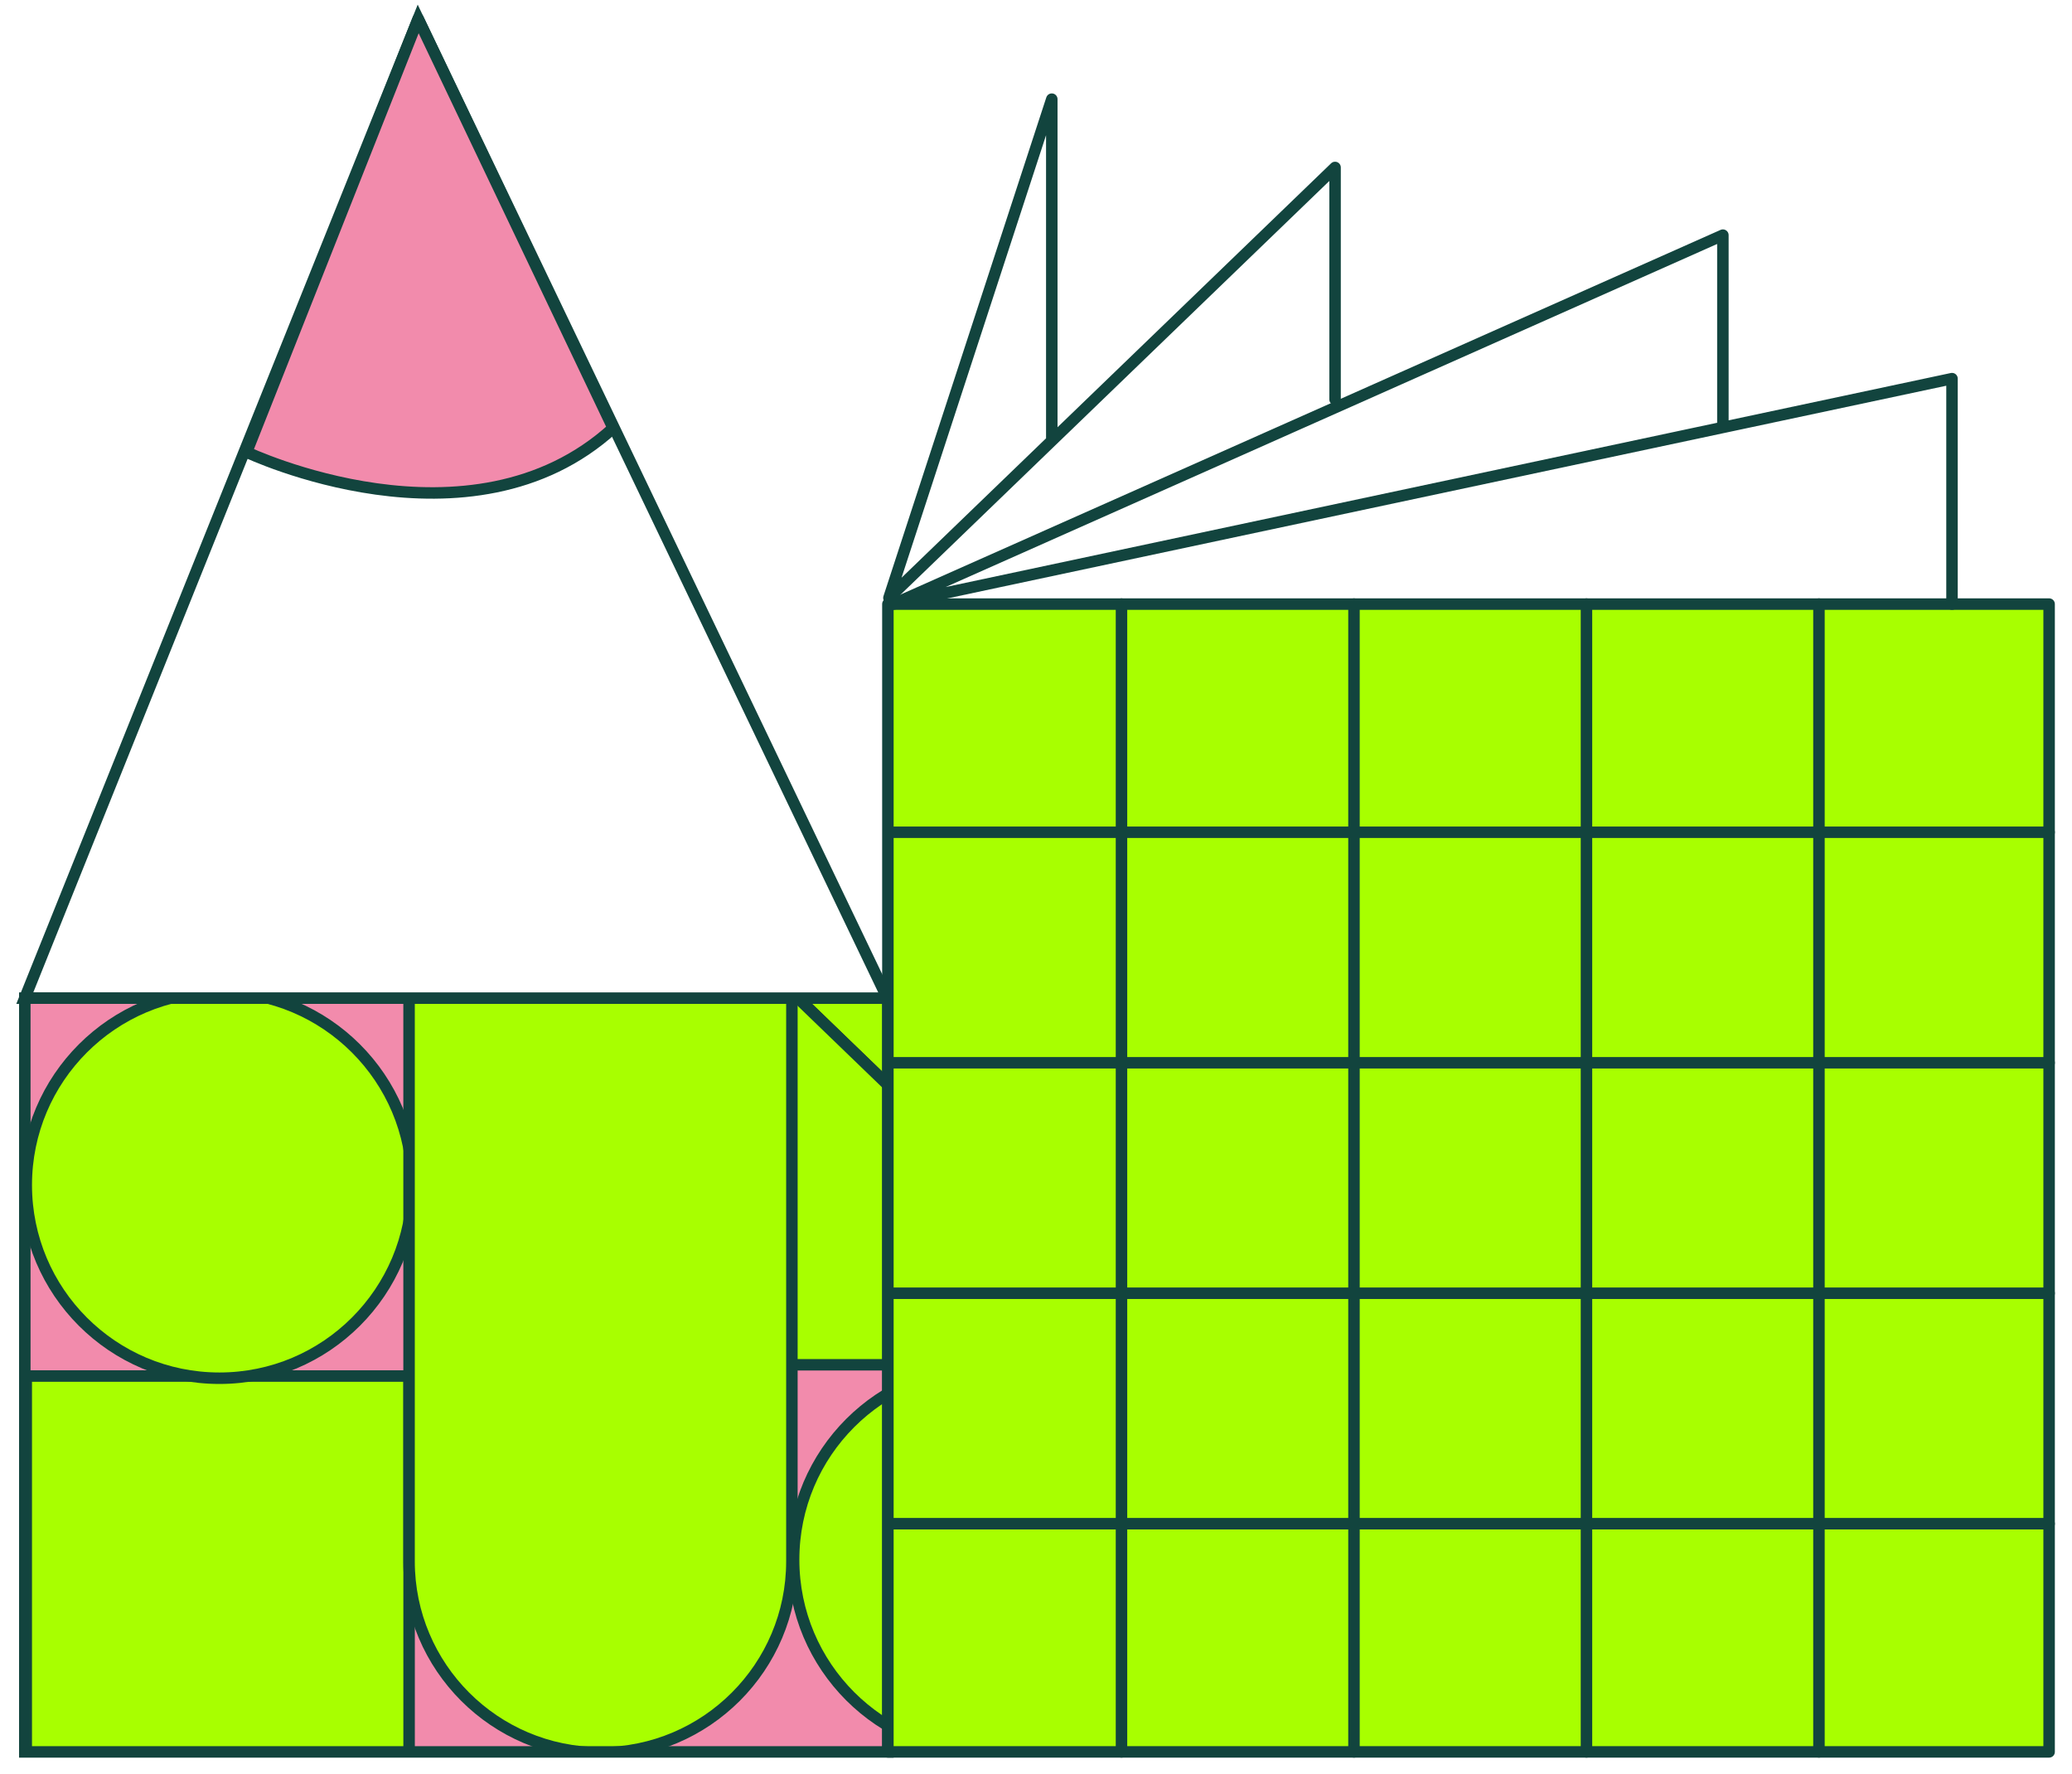 <?xml version="1.0" encoding="UTF-8"?>
<svg xmlns="http://www.w3.org/2000/svg" xmlns:xlink="http://www.w3.org/1999/xlink" id="Layer_1" version="1.1" viewBox="0 0 541.33 463.33">
  <defs>
    <style>
      .st0, .st1, .st2 {
        fill: none;
      }

      .st3 {
        fill: #e04c33;
      }

      .st3, .st4, .st1, .st5, .st6, .st2, .st7, .st8 {
        stroke-width: 3px;
      }

      .st3, .st4, .st1, .st5, .st8 {
        stroke-miterlimit: 10;
      }

      .st3, .st5 {
        stroke: #231f20;
      }

      .st4 {
        stroke: #12443e;
      }

      .st4, .st5, .st6, .st8 {
        fill: #a8ff00;
      }

      .st1, .st6, .st2, .st7, .st8 {
        stroke: #12443e;
      }

      .st6, .st2, .st7 {
        stroke-linecap: round;
        stroke-linejoin: round;
      }

      .st9, .st7 {
        fill: #f28bac;
      }

      .st10 {
        clip-path: url(#clippath);
      }
    </style>
    <clipPath id="clippath">
      <rect class="st0" x="6.48" y="260.72" width="225.49" height="196.89"></rect>
    </clipPath>
  </defs>
  <polygon class="st1" points="6.48 260.72 109.25 4.93 231.97 261.03 6.48 260.72"></polygon>
  <path class="st7" d="M64.43,118.09s58.45,27.76,95.76-6.26L109.25,4.93l-44.82,113.16Z"></path>
  <rect class="st9" x="6.48" y="260.72" width="225.49" height="196.89"></rect>
  <g class="st10">
    <g>
      <circle class="st4" cx="257.8" cy="407.39" r="50.46"></circle>
      <polygon class="st5" points="206.77 259.08 307.69 356.49 307.69 259.08 206.77 259.08"></polygon>
      <polygon class="st4" points="307.69 356.49 206.77 259.08 206.77 356.49 307.69 356.49"></polygon>
      <rect class="st3" x="307.69" y="259.08" width="100.59" height="198.77"></rect>
      <rect class="st3" x="257.58" y="407.16" width="100.02" height="201.39" transform="translate(815.45 200.27) rotate(90)"></rect>
      <rect class="st4" x="6.86" y="359.43" width="100.02" height="198.51"></rect>
      <circle class="st4" cx="57.32" cy="309.54" r="50.46"></circle>
      <polygon class="st3" points="6.41 557.87 107.33 657.68 107.33 557.87 6.41 557.87"></polygon>
      <polygon class="st3" points="107.33 657.68 6.41 557.87 6.41 657.68 107.33 657.68"></polygon>
      <polygon class="st3" points="206.77 557.87 307.69 657.68 307.69 557.87 206.77 557.87"></polygon>
      <polygon class="st3" points="307.69 657.68 206.77 557.87 206.77 657.68 307.69 657.68"></polygon>
      <path class="st3" d="M306.75,607.51c0-27.87,22.59-50.46,50.46-50.46s50.46,22.59,50.46,50.46"></path>
      <path class="st3" d="M407.67,607.22c0,27.87-22.59,50.46-50.46,50.46s-50.46-22.59-50.46-50.46"></path>
      <path class="st8" d="M106.87,259.8h100.02v148.04c0,27.6-22.41,50.01-50.01,50.01h0c-27.6,0-50.01-22.41-50.01-50.01v-148.04h0Z"></path>
      <path class="st3" d="M106.87,457.85h100.02v150.32c0,27.6-22.41,50.01-50.01,50.01h0c-27.6,0-50.01-22.41-50.01-50.01v-150.32h0Z" transform="translate(313.77 1116.03) rotate(180)"></path>
    </g>
  </g>
  <rect class="st1" x="6.48" y="260.72" width="225.49" height="196.89"></rect>
  <rect class="st6" x="231.97" y="157.79" width="303.38" height="299.81"></rect>
  <polyline class="st2" points="450.12 111.65 450.12 61.42 233.37 157.79 509.98 98.9 509.98 157.79"></polyline>
  <polyline class="st2" points="274.79 115.13 274.79 25.9 232.24 156.17 348.8 43.74 348.8 104.34"></polyline>
  <g>
    <line class="st6" x1="293" y1="157.79" x2="293" y2="457.6"></line>
    <line class="st6" x1="353.74" y1="157.79" x2="353.74" y2="457.6"></line>
    <line class="st6" x1="414.48" y1="157.79" x2="414.48" y2="457.6"></line>
    <line class="st6" x1="475.22" y1="157.79" x2="475.22" y2="457.6"></line>
    <line class="st6" x1="535.35" y1="217.39" x2="232.87" y2="217.39"></line>
    <line class="st6" x1="535.35" y1="277.6" x2="232.87" y2="277.6"></line>
    <line class="st6" x1="535.35" y1="337.8" x2="232.87" y2="337.8"></line>
    <line class="st6" x1="535.35" y1="398" x2="232.87" y2="398"></line>
  </g>
</svg>

